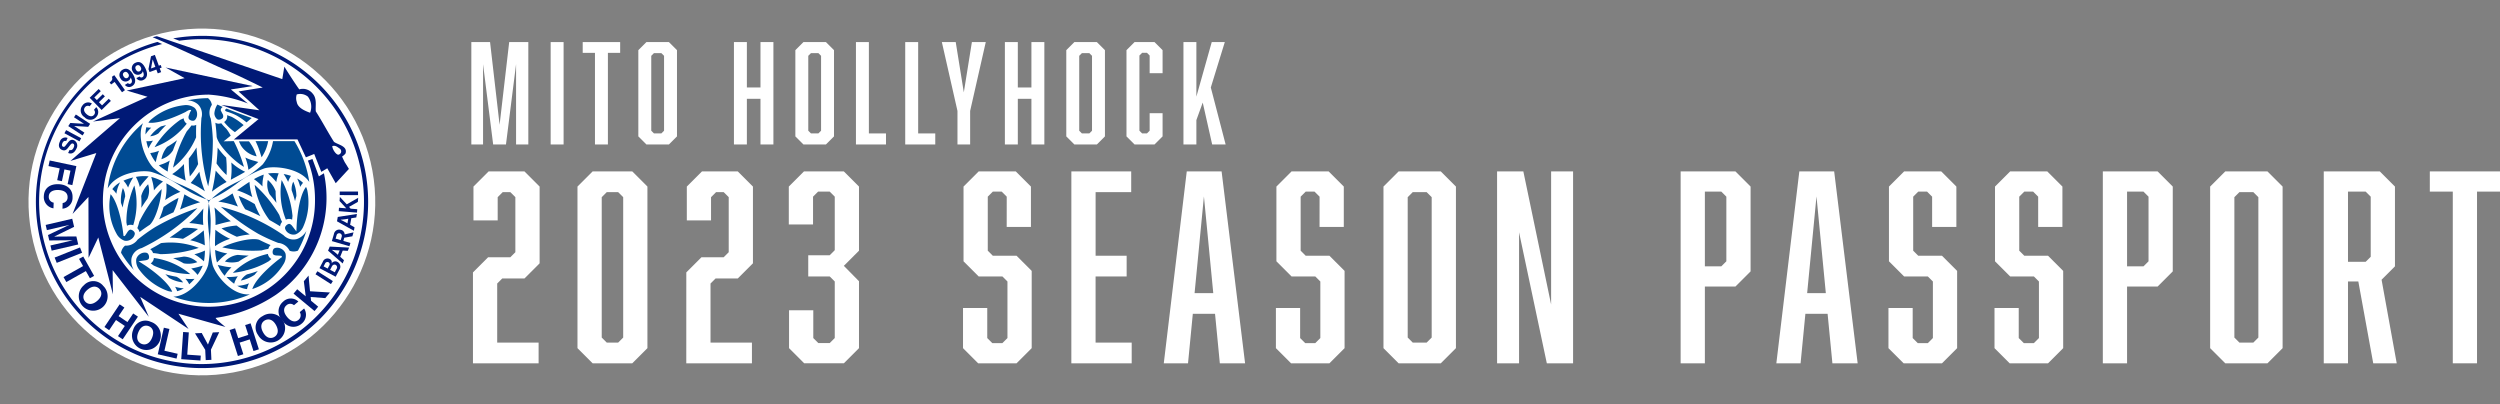 <svg xmlns="http://www.w3.org/2000/svg" width="297.028" height="48" viewBox="0 0 297.028 48">
  <rect x="0" y="0" width="297.028" height="48" fill="#808080" stroke="none"/>
  <g id="グループ_26618" data-name="グループ 26618" transform="translate(140 443)">
    <g id="グループ_26615" data-name="グループ 26615" transform="translate(-140 -443)">
      <ellipse id="楕円形_1" data-name="楕円形 1" cx="20.607" cy="20.607" rx="20.607" ry="20.607" transform="matrix(0.983, -0.181, 0.181, 0.983, 0, 7.468)" fill="#fff"/>
      <g id="グループ_14" data-name="グループ 14" transform="translate(0.483 0.483)">
        <ellipse id="楕円形_2" data-name="楕円形 2" cx="19.573" cy="19.573" rx="19.573" ry="19.573" transform="translate(0 8.918) rotate(-13.168)" fill="#fff"/>
        <g id="グループ_13" data-name="グループ 13" transform="translate(3.777 3.777)">
          <g id="グループ_2" data-name="グループ 2" transform="translate(8.535 7.368)">
            <path id="パス_1" data-name="パス 1" d="M125.37,279.7c.073.152.145.3.215.453a2.885,2.885,0,0,0,1.891,1.334,5.853,5.853,0,0,0-.912-1.787Z" transform="translate(-109.782 -274.54)" fill="#004b93"/>
            <path id="パス_2" data-name="パス 2" d="M117.526,274.935l.835-.673a4.97,4.97,0,0,0-.53-.829,5.321,5.321,0,0,1-.591-.645,1.344,1.344,0,0,1-.294.048.731.731,0,0,1-.409-.112c.055.423.123,1.033.156,1.692.249,1.088,2.13,2.928,3.244,3.552a17.631,17.631,0,0,0-1.209-3.058Z" transform="translate(-103.746 -269.772)" fill="#004b93"/>
            <path id="パス_3" data-name="パス 3" d="M121.11,271.908l1.038-.839a7.457,7.457,0,0,0-1.431-.985c-.21-.072-.392-.139-.538-.194a.789.789,0,0,1-.086.541.828.828,0,0,1-.264.27A5.794,5.794,0,0,0,121.11,271.908Z" transform="translate(-105.996 -267.835)" fill="#004b93"/>
            <path id="パス_4" data-name="パス 4" d="M120.37,267.413c-.275.165-.19.283.03.368a6.1,6.1,0,0,1,1.186.474,8.327,8.327,0,0,1,1.156.8l.618-.517C123.268,268.525,120.933,267.655,120.37,267.413Z" transform="translate(-106.247 -266.144)" fill="#004b93"/>
            <path id="パス_5" data-name="パス 5" d="M119.086,326.387a7.36,7.36,0,0,1-1.13-.174l-.3-.062-.2-.04a5.115,5.115,0,0,0,.815,1.28l.123-.192A4.411,4.411,0,0,1,119.086,326.387Z" transform="translate(-104.378 -306.254)" fill="#004b93"/>
            <path id="パス_6" data-name="パス 6" d="M124.752,333.278a2.842,2.842,0,0,0,1.164.4,2.6,2.6,0,0,1,.237-.695A3.748,3.748,0,0,1,124.752,333.278Z" transform="translate(-109.36 -310.954)" fill="#004b93"/>
            <path id="パス_7" data-name="パス 7" d="M122.068,330.338a6.276,6.276,0,0,1-1.213.085l-.136-.007a6.123,6.123,0,0,0,.909.812l.046-.141A2.836,2.836,0,0,1,122.068,330.338Z" transform="translate(-106.604 -309.143)" fill="#004b93"/>
            <path id="パス_8" data-name="パス 8" d="M116.974,321.66l.016-.015a5.272,5.272,0,0,1,.913-.766,6.125,6.125,0,0,1-1.389-.387l-.055-.027a6.93,6.93,0,0,0,.217,1.485l.151-.147Z" transform="translate(-103.693 -302.396)" fill="#004b93"/>
            <path id="パス_9" data-name="パス 9" d="M99.524,296.485l-.229-.143c-.443-.278-.94-.59-1.439-.867,0,.011,0,.019,0,.019a6.465,6.465,0,0,1-.141,1.963A8.861,8.861,0,0,1,99.524,296.485Z" transform="translate(-90.885 -285.319)" fill="#004b93"/>
            <path id="パス_10" data-name="パス 10" d="M133.8,319.742a.957.957,0,0,0-.693-.077.345.345,0,0,0-.206.145.656.656,0,0,0-.051.56c.065.113.217.176.452.187.585.029.585.029.6.118l.012.089-.069.023-.38.289c-.027.021-2.608,2-3.07,3.466a6.753,6.753,0,0,0,3.7-2.948,1.706,1.706,0,0,0,.248-1.258A1.03,1.03,0,0,0,133.8,319.742Z" transform="translate(-113.214 -301.827)" fill="#004b93"/>
            <path id="パス_11" data-name="パス 11" d="M141.235,322.923l.017-.006.014-.011Z" transform="translate(-120.623 -304.064)" fill="#004b93"/>
            <path id="パス_12" data-name="パス 12" d="M144.361,320.436c-.006-.014-.012-.026-.019-.039l-.027-.012Z" transform="translate(-122.729 -302.342)" fill="#004b93"/>
            <path id="パス_13" data-name="パス 13" d="M147.522,320.348l-.043.012-.02.039Z" transform="translate(-124.876 -302.316)" fill="#004b93"/>
            <path id="パス_14" data-name="パス 14" d="M127.69,308.112a1.585,1.585,0,0,1-1.239-.153,1.519,1.519,0,0,1-.389-.3l-.069-.047a23.073,23.073,0,0,0-7.358-3.317,27.98,27.98,0,0,0,4.438,3.206,21.118,21.118,0,0,0,2.366,1.08,1.578,1.578,0,0,1,.595.169,1.638,1.638,0,0,1,.759.76,1.334,1.334,0,0,0,.989-.012,12,12,0,0,0,1.005-2.347A2.061,2.061,0,0,1,127.69,308.112Z" transform="translate(-105.18 -291.348)" fill="#004b93"/>
            <path id="パス_15" data-name="パス 15" d="M118.189,313.968a8.839,8.839,0,0,1-1.745-1.079l-.009.27c-.02.523-.041,1.109-.031,1.68l.015-.012A6.445,6.445,0,0,1,118.189,313.968Z" transform="translate(-103.653 -297.219)" fill="#004b93"/>
            <path id="パス_16" data-name="パス 16" d="M118.855,311.641a12.629,12.629,0,0,0,1.819.992,9.231,9.231,0,0,1,1.532-.277c-.478-.3-1.021-.666-1.563-1.058A7.981,7.981,0,0,0,118.855,311.641Z" transform="translate(-105.33 -296.129)" fill="#004b93"/>
            <path id="パス_17" data-name="パス 17" d="M116.324,306.057c0,.163,0,.341,0,.549l.025-.007.054-.015c.611-.167,1.241-.336,1.74-.427a23.071,23.071,0,0,1-1.945-1.639A12.068,12.068,0,0,1,116.324,306.057Z" transform="translate(-103.512 -291.499)" fill="#004b93"/>
            <path id="パス_18" data-name="パス 18" d="M97,325.4a8.581,8.581,0,0,0-4.329-1.917.9.9,0,0,1-.079.3.863.863,0,0,1-.294.34c.12.085.24.171.359.26A11.157,11.157,0,0,0,97,325.4Z" transform="translate(-87.184 -304.459)" fill="#004b93"/>
            <path id="パス_19" data-name="パス 19" d="M101.427,334.266a2.827,2.827,0,0,1,.25.531,2.931,2.931,0,0,0,.788-.343A4.216,4.216,0,0,1,101.427,334.266Z" transform="translate(-93.421 -311.827)" fill="#004b93"/>
            <path id="パス_20" data-name="パス 20" d="M99.086,329.878a13.082,13.082,0,0,1-1.318-.3c.16.151.309.3.445.446a4.3,4.3,0,0,0,1.667.53A2.074,2.074,0,0,0,99.086,329.878Z" transform="translate(-90.92 -308.626)" fill="#004b93"/>
            <path id="パス_21" data-name="パス 21" d="M92.324,318.623a1.409,1.409,0,0,1,.113.224,5.765,5.765,0,0,1,.86.129,15.246,15.246,0,0,0,4.571-.744,9.173,9.173,0,0,0-4.49-.568c-.436.263-.867.506-1.284.728A.8.8,0,0,1,92.324,318.623Z" transform="translate(-87.043 -300.408)" fill="#004b93"/>
            <path id="パス_22" data-name="パス 22" d="M108.6,326.425a7.47,7.47,0,0,1-1.113.264,4.375,4.375,0,0,1,.748.753l.008.01a5.286,5.286,0,0,0,.616-1.1Z" transform="translate(-97.564 -306.418)" fill="#004b93"/>
            <path id="パス_23" data-name="パス 23" d="M106.388,331.293a6.738,6.738,0,0,1-1.083-.008,2.751,2.751,0,0,1,.452.652A6.149,6.149,0,0,0,106.388,331.293Z" transform="translate(-96.071 -309.79)" fill="#004b93"/>
            <path id="パス_24" data-name="パス 24" d="M100.963,313.451a13.643,13.643,0,0,0,1.789-1.169,6.608,6.608,0,0,0-1.758-.123c-.5.387-1.039.772-1.613,1.152A10.3,10.3,0,0,1,100.963,313.451Z" transform="translate(-92.023 -296.705)" fill="#004b93"/>
            <path id="パス_25" data-name="パス 25" d="M101.954,323.76a3.088,3.088,0,0,0,1.612-.143,2.481,2.481,0,0,0-1.6-.662c-.425.077-.864.142-1.276.189A9.85,9.85,0,0,1,101.954,323.76Z" transform="translate(-92.918 -304.098)" fill="#004b93"/>
            <path id="パス_26" data-name="パス 26" d="M119.13,317.38a16.438,16.438,0,0,0,4.678.367,5.584,5.584,0,0,1,.791-.18,1.406,1.406,0,0,1,.094-.232.791.791,0,0,1,.178-.223c-.365-.155-.853-.373-1.363-.633C122.539,316.187,120.273,316.794,119.13,317.38Z" transform="translate(-105.518 -299.621)" fill="#004b93"/>
            <path id="パス_27" data-name="パス 27" d="M134.542,300.449a5.7,5.7,0,0,1-.318-.809,15.26,15.26,0,0,0-2.931-3.587,9.174,9.174,0,0,0,1.753,4.172c.446.247.872.5,1.273.748a.785.785,0,0,1,.086-.315A1.356,1.356,0,0,1,134.542,300.449Z" transform="translate(-113.829 -285.715)" fill="#004b93"/>
            <path id="パス_28" data-name="パス 28" d="M145.154,295.867a12.891,12.891,0,0,1,.4,1.29c.051-.214.106-.419.165-.609a4.311,4.311,0,0,0-.374-1.708A2.079,2.079,0,0,0,145.154,295.867Z" transform="translate(-123.297 -284.885)" fill="#004b93"/>
            <path id="パス_29" data-name="パス 29" d="M121.75,323.116a9.856,9.856,0,0,1,1.209-.714c-.414-.014-.857-.044-1.287-.087a2.477,2.477,0,0,0-1.541.787A3.091,3.091,0,0,0,121.75,323.116Z" transform="translate(-106.203 -303.66)" fill="#004b93"/>
            <path id="パス_30" data-name="パス 30" d="M142.693,292.914a2.731,2.731,0,0,1,.338-.718,6.138,6.138,0,0,0-.873-.225A6.865,6.865,0,0,1,142.693,292.914Z" transform="translate(-121.254 -282.926)" fill="#004b93"/>
            <path id="パス_31" data-name="パス 31" d="M136.313,291.67l.195.187a7.477,7.477,0,0,1,.785.832,4.427,4.427,0,0,1,.278-1.024l.005-.012A5.289,5.289,0,0,0,136.313,291.67Z" transform="translate(-117.26 -282.688)" fill="#004b93"/>
            <path id="パス_32" data-name="パス 32" d="M141.915,298.85a.866.866,0,0,1,.442.084c.013-.146.028-.293.045-.44a11.143,11.143,0,0,0-1.29-4.27,8.573,8.573,0,0,0,.505,4.708A.877.877,0,0,1,141.915,298.85Z" transform="translate(-120.444 -284.465)" fill="#004b93"/>
            <path id="パス_33" data-name="パス 33" d="M147.242,293.68a4.18,4.18,0,0,1,.356.993,2.809,2.809,0,0,1,.335-.483A2.94,2.94,0,0,0,147.242,293.68Z" transform="translate(-124.728 -284.093)" fill="#004b93"/>
            <path id="パス_34" data-name="パス 34" d="M124.69,295.917a10.331,10.331,0,0,1,1.815.807,6.915,6.915,0,0,1-.341-1.807c-.461.291-.915.608-1.32.892Z" transform="translate(-109.317 -284.938)" fill="#004b93"/>
            <path id="パス_35" data-name="パス 35" d="M143.133,302.328a1.03,1.03,0,0,0,.8.113,1.705,1.705,0,0,0,.9-.918,7.222,7.222,0,0,0,.477-4.307h0l-.03-.1a1.759,1.759,0,0,0-.124-.306c-.947,1.22-1.107,4.454-1.109,4.488l-.023.5-.014.3-.181-.236-.3-.394c-.143-.187-.281-.276-.41-.266a.657.657,0,0,0-.433.359.344.344,0,0,0,0,.252A.959.959,0,0,0,143.133,302.328Z" transform="translate(-121.592 -286.229)" fill="#004b93"/>
            <path id="パス_36" data-name="パス 36" d="M119.331,299.246c-.17.115-.317.212-.454.3a11.217,11.217,0,0,1-1.247.67,11.63,11.63,0,0,1,2.339.592C119.673,300.2,119.4,299.443,119.331,299.246Z" transform="translate(-104.493 -287.896)" fill="#004b93"/>
            <path id="パス_37" data-name="パス 37" d="M127.367,322.241a.887.887,0,0,1-.1-.292A8.577,8.577,0,0,0,123.1,324.2a9.754,9.754,0,0,0,1.5-.274c.019-.01.092-.047.092-.046l.01.018a9.645,9.645,0,0,0,2.682-1.087c.1-.089.2-.174.3-.257A.862.862,0,0,1,127.367,322.241Z" transform="translate(-108.233 -303.41)" fill="#004b93"/>
            <path id="パス_38" data-name="パス 38" d="M137.023,295.527a3.09,3.09,0,0,0-.93-1.325,2.476,2.476,0,0,0,.226,1.715c.279.33.555.678.8,1.01A9.972,9.972,0,0,1,137.023,295.527Z" transform="translate(-117.072 -284.45)" fill="#004b93"/>
            <path id="パス_39" data-name="パス 39" d="M126.822,328.767a2.078,2.078,0,0,0-.735.737,4.569,4.569,0,0,0,1.64-.685c.117-.147.246-.3.384-.452A12.9,12.9,0,0,1,126.822,328.767Z" transform="translate(-110.272 -307.796)" fill="#004b93"/>
            <path id="パス_40" data-name="パス 40" d="M132.131,292.493l.017-.1.034-.2h0a7.047,7.047,0,0,0-1.165.543,6.653,6.653,0,0,1,1.013.866A4.641,4.641,0,0,1,132.131,292.493Z" transform="translate(-113.641 -283.078)" fill="#004b93"/>
            <path id="パス_41" data-name="パス 41" d="M108.65,321.137a4.636,4.636,0,0,1,.912.644l.075.062.157.131h0a7.147,7.147,0,0,0,.112-1.281A6.608,6.608,0,0,1,108.65,321.137Z" transform="translate(-98.356 -302.552)" fill="#004b93"/>
            <path id="パス_42" data-name="パス 42" d="M127.207,301.167a13.689,13.689,0,0,0-1.907-.966,6.652,6.652,0,0,0,.773,1.584c.583.237,1.188.513,1.8.821A10.356,10.356,0,0,1,127.207,301.167Z" transform="translate(-109.734 -288.549)" fill="#004b93"/>
            <path id="パス_43" data-name="パス 43" d="M107.816,265.38a1.542,1.542,0,0,1-.064.487l-.006.083a23.066,23.066,0,0,0,.806,8.03,27.993,27.993,0,0,0,.557-5.446,21.347,21.347,0,0,0-.247-2.59,1.568,1.568,0,0,1-.151-.6,1.638,1.638,0,0,1,.279-1.038,1.232,1.232,0,0,0-.458-.8,12.217,12.217,0,0,0-2.431.265,1.973,1.973,0,0,1,1.227.462A1.586,1.586,0,0,1,107.816,265.38Z" transform="translate(-96.615 -263.472)" fill="#004b93"/>
            <path id="パス_44" data-name="パス 44" d="M115.248,265.929c-.009.011-.016.023-.024.035s0,.02,0,.03Z" transform="translate(-102.849 -265.129)" fill="#004b93"/>
            <path id="パス_45" data-name="パス 45" d="M113.68,263.4l.031.032h.045Z" transform="translate(-101.794 -263.404)" fill="#004b93"/>
            <path id="パス_46" data-name="パス 46" d="M103.347,271.629l.008,0,0,0Z" transform="translate(-94.733 -269.02)" fill="#004b93"/>
            <path id="パス_47" data-name="パス 47" d="M93.73,274.493a8.575,8.575,0,0,0,3.825-2.791.881.881,0,0,1-.22-.218.866.866,0,0,1-.148-.425c-.133.061-.268.123-.4.182A11.149,11.149,0,0,0,93.73,274.493Z" transform="translate(-88.161 -268.635)" fill="#004b93"/>
            <path id="パス_48" data-name="パス 48" d="M96.992,280.086a3.093,3.093,0,0,0-.682,1.467,2.479,2.479,0,0,0,1.373-1.054c.146-.407.309-.819.474-1.2A9.868,9.868,0,0,1,96.992,280.086Z" transform="translate(-89.924 -274.267)" fill="#004b93"/>
            <path id="パス_49" data-name="パス 49" d="M98.421,281.771l.014-.008.008-.008Z" transform="translate(-91.367 -275.944)" fill="#004b93"/>
            <path id="パス_50" data-name="パス 50" d="M100.641,283.064l0,.008,0,.012Z" transform="translate(-92.877 -276.839)" fill="#004b93"/>
            <path id="パス_51" data-name="パス 51" d="M92.082,274.923a2.074,2.074,0,0,0,.986-.347,13.056,13.056,0,0,1,.915-.993c-.211.063-.415.118-.609.162A4.317,4.317,0,0,0,92.082,274.923Z" transform="translate(-87.035 -270.36)" fill="#004b93"/>
            <path id="パス_52" data-name="パス 52" d="M95.181,276.7l-.011.006-.011.013Z" transform="translate(-89.137 -272.489)" fill="#004b93"/>
            <path id="パス_53" data-name="パス 53" d="M96.115,274.086l.016,0,.01-.005Z" transform="translate(-89.791 -270.697)" fill="#004b93"/>
            <path id="パス_54" data-name="パス 54" d="M124.04,288.745l-.017-.007a6.473,6.473,0,0,1-1.63-1.1,8.852,8.852,0,0,1-.061,2.051l.238-.127C123.033,289.313,123.551,289.039,124.04,288.745Z" transform="translate(-107.705 -279.961)" fill="#004b93"/>
            <path id="パス_55" data-name="パス 55" d="M91.024,274.469a2.793,2.793,0,0,1-.585-.051,2.94,2.94,0,0,0-.1.857A4.208,4.208,0,0,1,91.024,274.469Z" transform="translate(-85.845 -270.93)" fill="#004b93"/>
            <path id="パス_56" data-name="パス 56" d="M108.707,313.133A10.349,10.349,0,0,1,107.1,314.3a6.922,6.922,0,0,1,1.737.609c-.022-.545-.071-1.1-.114-1.59Z" transform="translate(-97.297 -297.386)" fill="#004b93"/>
            <path id="パス_57" data-name="パス 57" d="M103.419,273.534a.787.787,0,0,1-.316.083,1.4,1.4,0,0,1-.25-.016,5.7,5.7,0,0,1-.542.681,15.258,15.258,0,0,0-1.641,4.332,9.173,9.173,0,0,0,2.737-3.6C103.4,274.5,103.4,274.006,103.419,273.534Z" transform="translate(-92.903 -270.326)" fill="#004b93"/>
            <path id="パス_58" data-name="パス 58" d="M109.317,278.16a.064.064,0,0,0,0,.011v.015Z" transform="translate(-98.81 -273.487)" fill="#004b93"/>
            <path id="パス_59" data-name="パス 59" d="M105.834,275.9l.006-.007,0,0Z" transform="translate(-96.432 -271.934)" fill="#004b93"/>
            <path id="パス_60" data-name="パス 60" d="M106.519,286.079l.023-.028c0-.011,0-.024,0-.034Z" transform="translate(-96.9 -278.856)" fill="#004b93"/>
            <path id="パス_61" data-name="パス 61" d="M107.491,282.018a10.379,10.379,0,0,1-.911,1.3,13.545,13.545,0,0,0,.117,2.135,6.645,6.645,0,0,0,.985-1.462C107.6,283.368,107.533,282.705,107.491,282.018Z" transform="translate(-96.938 -276.124)" fill="#004b93"/>
            <path id="パス_62" data-name="パス 62" d="M108.972,293.448a11.644,11.644,0,0,1-.657-2.321,16.839,16.839,0,0,1-1.032,1.332c.185.089.342.168.485.243A11.061,11.061,0,0,1,108.972,293.448Z" transform="translate(-97.422 -282.348)" fill="#004b93"/>
            <path id="パス_63" data-name="パス 63" d="M95.613,287.389l-.091.033-.192.071h0a7.088,7.088,0,0,0,1.054.739,6.568,6.568,0,0,1,.243-1.312A4.653,4.653,0,0,1,95.613,287.389Z" transform="translate(-89.254 -279.474)" fill="#004b93"/>
            <path id="パス_64" data-name="パス 64" d="M93.15,283.256a4.412,4.412,0,0,1-1.027.271l-.012,0a5.292,5.292,0,0,0,.647,1.084l.064-.262A7.477,7.477,0,0,1,93.15,283.256Z" transform="translate(-87.055 -276.97)" fill="#004b93"/>
            <path id="パス_65" data-name="パス 65" d="M101.962,290.193a10.3,10.3,0,0,1-.208-1.976,6.926,6.926,0,0,1-1.4,1.2c.483.254.985.487,1.435.7Z" transform="translate(-92.689 -280.36)" fill="#004b93"/>
            <path id="パス_66" data-name="パス 66" d="M90.643,279.5a6.124,6.124,0,0,0,.242.868,6.843,6.843,0,0,1,.549-.934A2.742,2.742,0,0,1,90.643,279.5Z" transform="translate(-86.051 -274.355)" fill="#004b93"/>
            <path id="パス_67" data-name="パス 67" d="M88.012,309.466l0-.006a.064.064,0,0,0,0-.01Z" transform="translate(-84.254 -294.87)" fill="#004b93"/>
            <path id="パス_68" data-name="パス 68" d="M87.5,301.478a5.6,5.6,0,0,1-.24.775,1.417,1.417,0,0,1,.154.2.8.8,0,0,1,.1.266c.316-.238.75-.552,1.23-.863.738-.693,1.345-2.959,1.408-4.243A16.452,16.452,0,0,0,87.5,301.478Z" transform="translate(-83.741 -286.778)" fill="#004b93"/>
            <path id="パス_69" data-name="パス 69" d="M88.73,298.621c.219-.352.466-.72.719-1.071a2.477,2.477,0,0,0,.089-1.728,3.094,3.094,0,0,0-.821,1.4A9.851,9.851,0,0,1,88.73,298.621Z" transform="translate(-84.735 -285.557)" fill="#004b93"/>
            <path id="パス_70" data-name="パス 70" d="M81.317,297.229a4.563,4.563,0,0,0-.226,1.763c.069.176.135.364.2.56a12.913,12.913,0,0,1,.3-1.318A2.076,2.076,0,0,0,81.317,297.229Z" transform="translate(-79.514 -286.518)" fill="#004b93"/>
            <path id="パス_71" data-name="パス 71" d="M103.789,299.679c-.16.613-.33,1.242-.5,1.72a22.923,22.923,0,0,1,2.392-.864,12.186,12.186,0,0,1-1.4-.658c-.142-.079-.3-.17-.474-.278l-.007.025Z" transform="translate(-94.693 -288.138)" fill="#004b93"/>
            <path id="パス_72" data-name="パス 72" d="M106.732,306.633c.674.048,1.465.19,1.67.228-.015-.205-.025-.381-.032-.542a11.262,11.262,0,0,1,.044-1.415A11.611,11.611,0,0,1,106.732,306.633Z" transform="translate(-97.046 -291.763)" fill="#004b93"/>
            <path id="パス_73" data-name="パス 73" d="M77.875,295.905a2.58,2.58,0,0,1,.483.553,3.765,3.765,0,0,1,.449-1.358A2.838,2.838,0,0,0,77.875,295.905Z" transform="translate(-77.327 -285.063)" fill="#004b93"/>
            <path id="パス_74" data-name="パス 74" d="M92.55,293.262l.05.2.005.022a5.3,5.3,0,0,1,.207,1.174,6.086,6.086,0,0,1,1.029-1.01l.05-.035a6.94,6.94,0,0,0-1.394-.554Z" transform="translate(-87.319 -283.667)" fill="#004b93"/>
            <path id="パス_75" data-name="パス 75" d="M82.154,293.759a2.822,2.822,0,0,1,.452.716,6.239,6.239,0,0,1,.534-1.093l.073-.114a6.15,6.15,0,0,0-1.158.381Z" transform="translate(-80.183 -283.811)" fill="#004b93"/>
            <path id="パス_76" data-name="パス 76" d="M86.724,292.854l.105.2a4.433,4.433,0,0,1,.359,1,7.348,7.348,0,0,1,.716-.891l.2-.228.132-.149A5.127,5.127,0,0,0,86.724,292.854Z" transform="translate(-83.373 -283.463)" fill="#004b93"/>
            <path id="パス_77" data-name="パス 77" d="M84.087,296.263a9.781,9.781,0,0,0-.512,1.434c0,.022-.005.1-.006.1h-.021a9.634,9.634,0,0,0-.4,2.867c.026.132.049.262.071.39a.865.865,0,0,1,.434-.119.9.9,0,0,1,.3.057A8.578,8.578,0,0,0,84.087,296.263Z" transform="translate(-80.923 -285.858)" fill="#004b93"/>
            <path id="パス_78" data-name="パス 78" d="M83.166,309.811V309.8Z" transform="translate(-80.941 -295.108)" fill="#004b93"/>
            <path id="パス_79" data-name="パス 79" d="M95.975,302a9.191,9.191,0,0,1-.526,1.466c.5-.265,1.087-.551,1.7-.825a7.951,7.951,0,0,0,.6-1.72A12.6,12.6,0,0,0,95.975,302Z" transform="translate(-89.336 -289.042)" fill="#004b93"/>
            <path id="パス_80" data-name="パス 80" d="M116.521,292.308c.139-.083.294-.171.478-.271l-.018-.018-.04-.039c-.451-.446-.911-.907-1.24-1.293a23.044,23.044,0,0,1-.448,2.5A12.23,12.23,0,0,1,116.521,292.308Z" transform="translate(-102.868 -282.047)" fill="#004b93"/>
            <path id="パス_81" data-name="パス 81" d="M118.119,283.246a9.2,9.2,0,0,1-1.007-1.188c-.02.564-.066,1.217-.135,1.883a8.024,8.024,0,0,0,1.191,1.377A12.636,12.636,0,0,0,118.119,283.246Z" transform="translate(-104.047 -276.151)" fill="#004b93"/>
            <path id="パス_82" data-name="パス 82" d="M120.568,285.7c0,.011,0,.023,0,.035l.026.027Z" transform="translate(-106.501 -278.64)" fill="#004b93"/>
            <path id="パス_83" data-name="パス 83" d="M90.654,326.027l.106.025a1.654,1.654,0,0,0,.327.046c-.584-1.43-3.3-3.186-3.332-3.2l-.417-.268-.251-.16.3-.038.492-.064c.233-.03.38-.105.435-.223a.653.653,0,0,0-.1-.554.345.345,0,0,0-.216-.129.963.963,0,0,0-.685.132,1.028,1.028,0,0,0-.5.635,1.706,1.706,0,0,0,.347,1.235,7.233,7.233,0,0,0,3.491,2.569Z" transform="translate(-83.421 -303.063)" fill="#004b93"/>
            <path id="パス_84" data-name="パス 84" d="M82.4,310.711a1.585,1.585,0,0,1,.751-1,1.537,1.537,0,0,1,.453-.189l.074-.036a23.059,23.059,0,0,0,6.551-4.713,28.046,28.046,0,0,0-4.994,2.241,21.184,21.184,0,0,0-2.119,1.509,1.576,1.576,0,0,1-.444.43,1.636,1.636,0,0,1-1.037.278,1.323,1.323,0,0,0-.481.852,12.207,12.207,0,0,0,1.521,2.043A2.053,2.053,0,0,1,82.4,310.711Z" transform="translate(-79.565 -291.676)" fill="#004b93"/>
            <path id="パス_85" data-name="パス 85" d="M79.283,304.889a.96.96,0,0,0,.414-.561.343.343,0,0,0-.023-.251.653.653,0,0,0-.459-.323c-.13,0-.26.1-.388.3-.312.484-.312.484-.39.461l-.078-.023v-.074c-.008-.058-.061-.485-.061-.485,0-.033-.423-3.255-1.466-4.391a6.754,6.754,0,0,0,.7,4.682,1.706,1.706,0,0,0,.965.844A1.031,1.031,0,0,0,79.283,304.889Z" transform="translate(-76.488 -288.097)" fill="#004b93"/>
            <path id="パス_86" data-name="パス 86" d="M91.607,267.954a1.724,1.724,0,0,0-.2.26c1.531.21,4.412-1.268,4.441-1.283a1.723,1.723,0,0,1,.44-.228c.134-.017.267.006.15.138a1.354,1.354,0,0,0-.191.457.517.517,0,0,0-.025.488.655.655,0,0,0,.527.2.345.345,0,0,0,.22-.124.958.958,0,0,0,.227-.659,1.029,1.029,0,0,0-.3-.747,1.7,1.7,0,0,0-1.243-.317,7.231,7.231,0,0,0-3.97,1.739l0,0Z" transform="translate(-86.572 -265.268)" fill="#004b93"/>
            <path id="パス_87" data-name="パス 87" d="M117.979,284.78a12.345,12.345,0,0,1,3.451-1.921c1.2-.335,4.1-.015,5.223,1.509.028.034.055.072.081.112a12.839,12.839,0,0,0-1.763-4.852h-2.542a6.144,6.144,0,0,1-1.23,2.77,12.349,12.349,0,0,1-3.28,2.2c-.427.226-.831.439-1.186.65a11.842,11.842,0,0,0-1.6,1.234,14.1,14.1,0,0,0,1.731-.941C117.209,285.321,117.583,285.058,117.979,284.78Z" transform="translate(-102.784 -274.491)" fill="#004b93"/>
            <path id="パス_88" data-name="パス 88" d="M85,280.279a12.335,12.335,0,0,1-3.389-2.028c-.892-.874-2.064-3.544-1.3-5.277.009-.024.02-.048.031-.073-.255.217-.5.443-.74.68a12.081,12.081,0,0,0-3.457,7.076c.985-1.845,3.957-2.242,5.172-1.971a12.355,12.355,0,0,1,3.545,1.74c.409.257.8.5,1.156.7a12.958,12.958,0,0,0,1.853.823,11.994,11.994,0,0,0-1.649-1.084C85.854,280.675,85.44,280.483,85,280.279Z" transform="translate(-76.143 -269.894)" fill="#004b93"/>
            <path id="パス_89" data-name="パス 89" d="M105.449,310.331a12.339,12.339,0,0,1-.265-3.941c.018-.483.035-.939.03-1.352a13.021,13.021,0,0,0-.215-2.022,12.007,12.007,0,0,0-.118,1.991c.016.413.057.867.1,1.349a12.35,12.35,0,0,1-.062,3.949c-.312,1.21-2.038,3.559-3.919,3.768a1.563,1.563,0,0,1-.219.016,12.146,12.146,0,0,0,9.1-.272C107.73,314,105.829,311.545,105.449,310.331Z" transform="translate(-92.979 -290.473)" fill="#004b93"/>
            <path id="パス_90" data-name="パス 90" d="M113.5,301.567a.345.345,0,0,1,.076-.11c.055-.055.11-.1.212-.182-.089.051-.168.105-.17.106l-.136.052-.036.007h0c-.028-.013-.075-.029-.163-.058l-.118-.041.114.091.107.088.018.028h0c0,.03.013.077.031.163,0,0,.009.044.022.117.011-.077.018-.121.018-.123Z" transform="translate(-101.44 -289.283)" fill="#004b93"/>
            <path id="パス_91" data-name="パス 91" d="M116.166,266.96a.959.959,0,0,0,.279.639.342.342,0,0,0,.229.105.654.654,0,0,0,.51-.236.517.517,0,0,0-.063-.485c-.258-.5-.188-.354-.188-.49s.219-.3.219-.3l-.625-.292A2.324,2.324,0,0,0,116.166,266.96Z" transform="translate(-103.492 -265.11)" fill="#004b93"/>
            <path id="パス_92" data-name="パス 92" d="M132.259,281.361l.063.189a4.918,4.918,0,0,0,.781-1.922H131.6a9.292,9.292,0,0,1,.568,1.444Z" transform="translate(-114.036 -274.491)" fill="#004b93"/>
            <path id="パス_93" data-name="パス 93" d="M128.921,286.2l-.022-.006a5.288,5.288,0,0,1-1.121-.408,6.077,6.077,0,0,1,.36,1.4l.005.061a6.939,6.939,0,0,0,1.177-.93l-.2-.057Z" transform="translate(-111.428 -278.701)" fill="#004b93"/>
          </g>
          <g id="グループ_12" data-name="グループ 12">
            <g id="グループ_10" data-name="グループ 10" transform="translate(0.946 0.039)">
              <g id="グループ_8" data-name="グループ 8" transform="translate(0 2.218)">
                <g id="グループ_7" data-name="グループ 7">
                  <g id="グループ_5" data-name="グループ 5">
                    <g id="グループ_3" data-name="グループ 3" transform="translate(1.795)">
                      <path id="パス_94" data-name="パス 94" d="M58.367,279.083c.1.044.322.082.476-.255.084-.182.132-.405-.063-.495-.144-.066-.246.056-.382.23l-.136.176c-.206.266-.4.523-.81.338-.206-.094-.517-.37-.244-.969a.688.688,0,0,1,.925-.447l-.169.37c-.087-.028-.3-.086-.45.251-.067.147-.093.345.074.422.144.066.229-.038.282-.107l.316-.4c.177-.224.385-.408.717-.256a.712.712,0,0,1,.271,1c-.308.673-.749.611-.977.507Z" transform="translate(-57.102 -267.79)" fill="#001976"/>
                      <path id="パス_95" data-name="パス 95" d="M61.156,275.807l-.2.373-1.787-.964.2-.373Z" transform="translate(-58.514 -265.901)" fill="#001976"/>
                      <path id="パス_96" data-name="パス 96" d="M61.281,269.318l.216-.332,1.7,1.108-.231.356-1.665-.1,0,0,1.213.79-.216.332-1.7-1.107.244-.375,1.625.1,0,0Z" transform="translate(-59.488 -261.899)" fill="#001976"/>
                      <path id="パス_97" data-name="パス 97" d="M66.331,264.9a.412.412,0,0,0-.556.124c-.13.157-.216.474.227.839.281.232.625.329.853.053a.433.433,0,0,0-.008-.589l.27-.327a.845.845,0,0,1,.016,1.156.924.924,0,0,1-1.411.036.937.937,0,0,1-.232-1.4.807.807,0,0,1,1.111-.218Z" transform="translate(-62.684 -258.789)" fill="#001976"/>
                      <path id="パス_98" data-name="パス 98" d="M69.966,259.675l-.77.752.3.305.707-.692.25.256-.707.691.367.376.8-.786.251.257-1.1,1.077-1.418-1.45,1.066-1.043Z" transform="translate(-64.992 -255.361)" fill="#001976"/>
                      <path id="パス_99" data-name="パス 99" d="M76.117,255.078l.05-.035c.338-.242.3-.481.216-.619l.288-.206L77.94,256l-.35.25-.875-1.224-.423.3Z" transform="translate(-70.096 -251.807)" fill="#001976"/>
                      <path id="パス_100" data-name="パス 100" d="M80.831,253.519l0,0a.233.233,0,0,0,.327.054c.153-.092.228-.314-.006-.708l-.008,0a.474.474,0,0,1-.261.372.647.647,0,0,1-.92-.244.7.7,0,0,1,.234-1.057c.649-.39,1.08.3,1.239.566.436.725.234,1.167-.1,1.37a.627.627,0,0,1-.871-.134Zm-.045-.624a.325.325,0,0,0,.083-.477c-.129-.214-.3-.29-.49-.176-.095.057-.238.208-.076.477S80.647,252.98,80.786,252.9Z" transform="translate(-72.627 -250.169)" fill="#001976"/>
                      <path id="パス_101" data-name="パス 101" d="M85.392,251.022l0,0a.234.234,0,0,0,.321.084c.161-.078.256-.292.059-.706l-.008,0a.474.474,0,0,1-.294.348.648.648,0,0,1-.894-.327.7.7,0,0,1,.329-1.032c.681-.33,1.048.4,1.183.676.369.762.128,1.183-.226,1.355a.627.627,0,0,1-.856-.212Zm.012-.625a.326.326,0,0,0,.126-.468c-.109-.225-.273-.316-.473-.219-.1.048-.256.185-.119.468S85.257,250.468,85.4,250.4Z" transform="translate(-75.805 -248.45)" fill="#001976"/>
                      <path id="パス_102" data-name="パス 102" d="M92.254,248.119l-.228.083.166.454-.4.148-.166-.454-.809.3-.128-.35.3-1.524.459-.168.469,1.284.228-.084Zm-.749-.084c-.181-.5-.29-.821-.313-.885l-.006,0-.193,1.069Z" transform="translate(-80.05 -246.604)" fill="#001976"/>
                    </g>
                    <g id="グループ_4" data-name="グループ 4" transform="translate(0 12.55)">
                      <path id="パス_103" data-name="パス 103" d="M53.19,288.25l.14-.663,3.171.67-.477,2.257-.561-.118.337-1.6-.715-.151-.3,1.4-.561-.119.295-1.4Z" transform="translate(-52.634 -287.587)" fill="#001976"/>
                      <path id="パス_104" data-name="パス 104" d="M53.673,298.729a.659.659,0,0,0,.586-.7c.012-.326-.187-.812-1.1-.846-.582-.022-1.114.189-1.135.762a.692.692,0,0,0,.582.74l-.025.676a1.35,1.35,0,0,1-1.143-1.452c.032-.862.637-1.458,1.756-1.416s1.686.718,1.654,1.553a1.288,1.288,0,0,1-1.2,1.355Z" transform="translate(-51.435 -293.675)" fill="#001976"/>
                      <path id="パス_105" data-name="パス 105" d="M52.831,313.227l-.144-.615L55.324,312l0-.009-2.774.027-.151-.646,2.5-1.191,0-.009-2.636.615-.143-.615,3.155-.737.225.962-2.353,1.152,0,.009,2.619-.019.223.954Z" transform="translate(-51.901 -302.515)" fill="#001976"/>
                      <path id="パス_106" data-name="パス 106" d="M55.743,322.058l-.25-.63,3.014-1.2.25.63Z" transform="translate(-54.208 -309.895)" fill="#001976"/>
                      <path id="パス_107" data-name="パス 107" d="M59.159,326.656l-.332-.59,2.323-1.307-.48-.853.5-.281,1.292,2.3-.5.281-.48-.853Z" transform="translate(-56.486 -312.213)" fill="#001976"/>
                      <path id="パス_108" data-name="パス 108" d="M67.284,333.43a1.714,1.714,0,1,1-2.309-.087A1.513,1.513,0,0,1,67.284,333.43Zm-2.169,1.834c.236.28.741.527,1.434-.06s.533-1.124.3-1.4-.741-.526-1.434.059S64.88,334.984,65.115,335.263Z" transform="translate(-60.214 -318.518)" fill="#001976"/>
                      <path id="パス_109" data-name="パス 109" d="M75.873,343.429l-.811,1.207-.562-.378,1.807-2.692.562.378-.685,1.02,1.05.705.685-1.02.562.377-1.808,2.692-.562-.378.811-1.207Z" transform="translate(-67.299 -324.473)" fill="#001976"/>
                      <path id="パス_110" data-name="パス 110" d="M87.1,347.824a1.714,1.714,0,1,1-2.1.96A1.513,1.513,0,0,1,87.1,347.824Zm-1.113,2.613c.337.143.9.138,1.254-.7s-.029-1.244-.365-1.388-.9-.137-1.254.7S85.653,350.294,85.99,350.437Z" transform="translate(-74.387 -328.654)" fill="#001976"/>
                      <path id="パス_111" data-name="パス 111" d="M95.559,353.07l1.571.359L97,354l-2.231-.51.722-3.16.661.151Z" transform="translate(-81.229 -330.463)" fill="#001976"/>
                      <path id="パス_112" data-name="パス 112" d="M104.407,354.631l1.607.113-.041.585-2.282-.16.226-3.231.675.048Z" transform="translate(-87.364 -331.561)" fill="#001976"/>
                      <path id="パス_113" data-name="パス 113" d="M110.886,355.292l-.676.032-.059-1.221-1.215-1.962.8-.039.74,1.375.573-1.438.766-.036-.985,2.077Z" transform="translate(-90.974 -331.605)" fill="#001976"/>
                      <path id="パス_114" data-name="パス 114" d="M123.314,350.977l.442,1.384-.645.206-.986-3.087.645-.206.374,1.169,1.2-.384-.374-1.169.645-.206.986,3.087-.645.206-.442-1.385Z" transform="translate(-100.049 -329.337)" fill="#001976"/>
                      <path id="パス_115" data-name="パス 115" d="M132.865,345.519a1.713,1.713,0,1,1-.546,2.244A1.512,1.512,0,0,1,132.865,345.519Zm1.364,2.49c.32-.176.663-.621.228-1.416s-1-.746-1.316-.571-.664.621-.228,1.416S133.909,348.185,134.23,348.009Z" transform="translate(-106.867 -327.03)" fill="#001976"/>
                      <path id="パス_116" data-name="パス 116" d="M142.694,340.177a.66.66,0,0,0-.91.029c-.25.208-.479.681.107,1.385.372.448.884.7,1.326.336a.692.692,0,0,0,.162-.928l.52-.433a1.351,1.351,0,0,1-.317,1.821,1.478,1.478,0,0,1-2.227-.361,1.5,1.5,0,0,1,.05-2.269,1.29,1.29,0,0,1,1.809-.014Z" transform="translate(-112.973 -322.981)" fill="#001976"/>
                      <path id="パス_117" data-name="パス 117" d="M149.4,334.465l-.432.521-2.493-2.069.432-.521,1.014.841-.224-1.793.559-.673.177,1.864,2.365.145-.556.67-1.733-.136.048.45Z" transform="translate(-116.804 -317.097)" fill="#001976"/>
                    </g>
                  </g>
                  <g id="グループ_6" data-name="グループ 6" transform="translate(32.279 16.237)">
                    <path id="パス_118" data-name="パス 118" d="M156.555,330.2l-1.836-1.168.227-.358,1.836,1.168Z" transform="translate(-154.719 -319.2)" fill="#001976"/>
                    <path id="パス_119" data-name="パス 119" d="M158.559,325.2l-.427.807-1.924-1.019.4-.76a.588.588,0,0,1,.794-.337.428.428,0,0,1,.25.518h.006a.526.526,0,0,1,.707-.149A.64.64,0,0,1,158.559,325.2Zm-1.686-.753-.177.332.486.257.189-.358a.26.26,0,0,0-.093-.39A.3.3,0,0,0,156.873,324.442Zm.8.358-.2.382.553.293.208-.392a.328.328,0,0,0-.1-.487C157.942,324.5,157.764,324.62,157.668,324.8Z" transform="translate(-155.736 -315.884)" fill="#001976"/>
                    <path id="パス_120" data-name="パス 120" d="M161.777,319.906l-.6-.032-.3.74.451.4-.157.388-1.734-1.518.2-.486,2.3.12Zm-1.861-.117-.008.02a8.111,8.111,0,0,1,.692.566l.21-.52A8.393,8.393,0,0,1,159.916,319.789Z" transform="translate(-157.944 -312.856)" fill="#001976"/>
                    <path id="パス_121" data-name="パス 121" d="M163.289,313.824l-.96.168-.111.378.838.247-.115.391-2.088-.615.248-.844a.628.628,0,0,1,.8-.495.562.562,0,0,1,.471.546l1.056-.245Zm-1.878-.105-.112.38.605.178.113-.386a.317.317,0,1,0-.607-.173Z" transform="translate(-158.91 -308.503)" fill="#001976"/>
                    <path id="パス_122" data-name="パス 122" d="M165.08,307.584l-.592.093-.14.785.522.294-.073.412-2.009-1.126.092-.516,2.274-.357Zm-1.844.269,0,.022a8.047,8.047,0,0,1,.794.411l.1-.552A8.222,8.222,0,0,1,163.236,307.853Z" transform="translate(-160.234 -304.503)" fill="#001976"/>
                    <path id="パス_123" data-name="パス 123" d="M165.7,301.371l-1.045.591.185.211.791.064-.033.406-2.171-.175.033-.406.866.07-.8-.871.039-.482.818.878,1.359-.776Z" transform="translate(-160.669 -300.135)" fill="#001976"/>
                    <path id="パス_124" data-name="パス 124" d="M165.975,299.176l-2.178-.005v-.424l2.178.005Z" transform="translate(-160.922 -298.746)" fill="#001976"/>
                  </g>
                </g>
              </g>
              <g id="グループ_9" data-name="グループ 9" transform="translate(3.166)">
                <path id="パス_125" data-name="パス 125" d="M91.549,263.914c-.2.116-.6.368-.6.368l-.769-2.073-.535.2a13.008,13.008,0,0,1,.842,4.766,12.6,12.6,0,1,1-12.6-12.607,15.478,15.478,0,0,1,4.627,1.054l-2.022-1.671,2.59-.4-10.345-2.207L75,252.614l-6.886,1.471,2.474.736-6.484,2.942,3.209-.4s-4.044,3.477-5.882,5.082l3.075-.936-2.822,7.232,1.886-2.016.016,7.236,1.154-2.422,1.738,6.754-.034-2.875,4.3,5.552-1.026-2.376,5.745,3.816-1.2-1.81,5.582,1.572s-1.318-1.043-1.135-1.08a17.15,17.15,0,0,0,7.157-2.761A14.031,14.031,0,0,0,91.549,263.914Z" transform="translate(-61.434 -247.624)" fill="#001976"/>
                <path id="パス_126" data-name="パス 126" d="M116.451,254.588c-.232-.448-.327-.688-.327-.688a1.59,1.59,0,0,0,.412-.367c.273-.893-.909-1.028-1.376-1.382-.749-1.184-1.4-2.434-2.154-3.612-.079-.572.18-1.5-.369-2.109a1.479,1.479,0,0,0-1.6-.509c-.693-.966-1.771-2.7-1.771-2.7l-.244,1.479-14.905-5.1-.5.123c2.79,1.168,5.57,2.5,8.261,3.716,1.526.617,4.821,2.26,4.821,2.26l-2.871.466,2.474,2.237-4.53-.637,4.428,1.688-2.928,2.415,7.554-.009,1,2.135.989-.4.841,2.124.712-.424,1,1.775,1.569-1.7S116.6,254.813,116.451,254.588Zm-4.126-5.892c-.617-.22-1.478-.585-1.585-1.284a1.392,1.392,0,0,1,0-.888,1.453,1.453,0,0,1,1.32.255A1.976,1.976,0,0,1,112.325,248.7Zm2.637,3.961c.379-.108.58.09.872.29a.4.4,0,0,1-.083.715C115.5,253.806,114.971,253.092,114.962,252.657Z" transform="translate(-83.855 -239.6)" fill="#001976"/>
              </g>
            </g>
            <g id="グループ_11" data-name="グループ 11">
              <path id="パス_127" data-name="パス 127" d="M68.189,239.477a19.855,19.855,0,0,0-3.424.3l.728.277a19.3,19.3,0,1,1-2.037.394l-.559-.25a19.738,19.738,0,1,0,5.292-.723Z" transform="translate(-48.448 -239.477)" fill="#001976"/>
            </g>
          </g>
        </g>
      </g>
    </g>
    <g id="グループ_26617" data-name="グループ 26617" transform="translate(-2.057 -66.441)">
      <path id="パス_117259" data-name="パス 117259" d="M55.735,12.606l-1.2-9.54v9.54H53.142V.441h2.225L56.5,10.269,57.64.441h2.273V12.606H58.457V3.066l-1.2,9.54Z" transform="translate(-135.085 -372)" fill="#fff"/>
      <rect id="長方形_29383" data-name="長方形 29383" width="1.537" height="12.165" transform="translate(-72.519 -371.559)" fill="#fff"/>
      <path id="パス_117260" data-name="パス 117260" d="M69.367,1.721V12.606H67.831V1.721H66.374V.441h4.45v1.28Z" transform="translate(-135.085 -372)" fill="#fff"/>
      <path id="パス_117261" data-name="パス 117261" d="M77.576,11.646l-.96.96H73.943l-.96-.96V1.4l.96-.96h2.673l.96.96ZM74.839,1.753l-.32.32v8.9l.32.32h.881l.32-.32v-8.9l-.32-.32Z" transform="translate(-135.085 -372)" fill="#fff"/>
      <path id="パス_117262" data-name="パス 117262" d="M85.879,5.835h1.616V.44h1.537V12.606H87.495V7.18H85.879v5.426H84.342V.44h1.537Z" transform="translate(-135.085 -372)" fill="#fff"/>
      <path id="パス_117263" data-name="パス 117263" d="M96.231,11.646l-.96.96H92.6l-.96-.96V1.4l.96-.96h2.673l.96.96ZM93.494,1.753l-.32.32v8.9l.32.32h.881l.32-.32v-8.9l-.32-.32Z" transform="translate(-135.085 -372)" fill="#fff"/>
      <path id="パス_117264" data-name="パス 117264" d="M98.838,12.606V.441h1.536V11.294h2.033v1.312Z" transform="translate(-135.085 -372)" fill="#fff"/>
      <path id="パス_117265" data-name="パス 117265" d="M104.693,12.606V.441h1.537V11.294h2.032v1.312Z" transform="translate(-135.085 -372)" fill="#fff"/>
      <path id="パス_117266" data-name="パス 117266" d="M110.9,12.606V8.621L109.045.441h1.648l.961,5.971.96-5.971h1.649l-1.857,8.18v3.985Z" transform="translate(-135.085 -372)" fill="#fff"/>
      <path id="パス_117267" data-name="パス 117267" d="M118.07,5.835h1.616V.44h1.537V12.606h-1.537V7.18H118.07v5.426h-1.537V.44h1.537Z" transform="translate(-135.085 -372)" fill="#fff"/>
      <path id="パス_117268" data-name="パス 117268" d="M128.422,11.646l-.96.96h-2.673l-.96-.96V1.4l.96-.96h2.673l.96.96Zm-2.737-9.893-.32.32v8.9l.32.32h.881l.32-.32v-8.9l-.32-.32Z" transform="translate(-135.085 -372)" fill="#fff"/>
      <path id="パス_117269" data-name="パス 117269" d="M130.98,1.4l.961-.961h2.369l.96.961V4.138h-1.536v-2.1l-.32-.321h-.577l-.32.321v8.931l.32.321h.577l.32-.321V8.892h1.536v2.754l-.96.96h-2.369l-.961-.96Z" transform="translate(-135.085 -372)" fill="#fff"/>
      <path id="パス_117270" data-name="パス 117270" d="M139.285,9.708v2.9h-1.536V.44h1.536V6.923L141.11.44h1.553L141,5.835l1.761,6.77h-1.6l-1.121-4.977Z" transform="translate(-135.085 -372)" fill="#fff"/>
      <path id="パス_117271" data-name="パス 117271" d="M53.334,27.806l1.8-1.8h2.639l.6-.6v-6.54l-.6-.6h-.9l-.6.6v2.759H53.395V17.607l1.8-1.8h4.26l1.8,1.8v9.119l-1.8,1.8h-2.64l-.6.6v7.02h4.92v2.46h-7.8Z" transform="translate(-135.085 -372)" fill="#fff"/>
      <path id="パス_117272" data-name="パス 117272" d="M74.063,36.806l-1.8,1.8h-4.71l-1.8-1.8v-19.2l1.8-1.8h4.71l1.8,1.8ZM69.234,18.267l-.6.6V35.546l.6.6h1.35l.6-.6V18.867l-.6-.6Z" transform="translate(-135.085 -372)" fill="#fff"/>
      <path id="パス_117273" data-name="パス 117273" d="M78.683,27.806l1.8-1.8h2.639l.6-.6v-6.54l-.6-.6h-.9l-.6.6v2.759H78.744V17.607l1.8-1.8H84.8l1.8,1.8v9.119l-1.8,1.8h-2.64l-.6.6v7.02h4.92v2.46h-7.8Z" transform="translate(-135.085 -372)" fill="#fff"/>
      <path id="パス_117274" data-name="パス 117274" d="M99.2,25.226l-1.8,1.8,1.8,1.829v7.95l-1.8,1.8h-4.71l-1.8-1.8v-4.5h2.88v3.3l.6.6h1.35l.6-.6v-6.72l-.6-.6h-2.55V25.766h2.55l.6-.6V18.807l-.6-.6h-1.38l-.6.6v3.3h-2.88v-4.5l1.8-1.8H97.4l1.8,1.8Z" transform="translate(-135.085 -372)" fill="#fff"/>
      <path id="パス_117275" data-name="パス 117275" d="M116.753,18.807l-.6-.6H115.1l-.6.6v6.419l.6.6h2.819l1.8,1.8v9.18l-1.8,1.8h-4.56l-1.8-1.8v-4.77h2.879v3.57l.6.6h1.2l.6-.6v-6.72l-.6-.6h-2.819l-1.8-1.8v-8.88l1.8-1.8h4.409l1.8,1.8v4.8h-2.88Z" transform="translate(-135.085 -372)" fill="#fff"/>
      <path id="パス_117276" data-name="パス 117276" d="M124.432,15.807h7.11v2.46h-4.23v7.56H131v2.459h-3.69v7.86h4.29v2.46h-7.17Z" transform="translate(-135.085 -372)" fill="#fff"/>
      <path id="パス_117277" data-name="パス 117277" d="M138.862,32.726l-.57,5.88h-2.88l2.73-22.8h4.14l2.79,22.8h-3l-.57-5.88Zm1.32-13.949-1.11,11.489h2.22Z" transform="translate(-135.085 -372)" fill="#fff"/>
      <path id="パス_117278" data-name="パス 117278" d="M153.923,18.807l-.6-.6h-1.049l-.6.6v6.419l.6.6h2.819l1.8,1.8v9.18l-1.8,1.8h-4.56l-1.8-1.8v-4.77h2.879v3.57l.6.6h1.2l.6-.6v-6.72l-.6-.6h-2.819l-1.8-1.8v-8.88l1.8-1.8H155l1.8,1.8v4.8h-2.88Z" transform="translate(-135.085 -372)" fill="#fff"/>
      <path id="パス_117279" data-name="パス 117279" d="M170.123,36.806l-1.8,1.8h-5.01l-1.8-1.8v-19.2l1.8-1.8h5.01l1.8,1.8Zm-5.13-18.539-.6.6V35.546l.6.6h1.649l.6-.6V18.867l-.6-.6Z" transform="translate(-135.085 -372)" fill="#fff"/>
      <path id="パス_117280" data-name="パス 117280" d="M175.012,15.807h3.12l3.3,15.81V15.807h2.609v22.8h-3.119l-3.3-15.57v15.57h-2.609Z" transform="translate(-135.085 -372)" fill="#fff"/>
      <path id="パス_117281" data-name="パス 117281" d="M196.821,15.807h6.51l1.8,1.8V27.686l-1.8,1.8H199.7v9.119h-2.88Zm5.431,10.68v-7.68l-.6-.6H199.7v8.88h1.95Z" transform="translate(-135.085 -372)" fill="#fff"/>
      <path id="パス_117282" data-name="パス 117282" d="M211.642,32.726l-.571,5.88h-2.88l2.731-22.8h4.14l2.79,22.8h-3l-.571-5.88Zm1.319-13.949-1.109,11.489h2.219Z" transform="translate(-135.085 -372)" fill="#fff"/>
      <path id="パス_117283" data-name="パス 117283" d="M226.7,18.807l-.6-.6h-1.049l-.6.6v6.419l.6.6h2.82l1.8,1.8v9.18l-1.8,1.8h-4.56l-1.8-1.8v-4.77h2.879v3.57l.6.6h1.2l.6-.6v-6.72l-.6-.6h-2.82l-1.8-1.8v-8.88l1.8-1.8h4.41l1.8,1.8v4.8H226.7Z" transform="translate(-135.085 -372)" fill="#fff"/>
      <path id="パス_117284" data-name="パス 117284" d="M239.3,18.807l-.6-.6h-1.049l-.6.6v6.419l.6.6h2.82l1.8,1.8v9.18l-1.8,1.8h-4.56l-1.8-1.8v-4.77h2.879v3.57l.6.6h1.2l.6-.6v-6.72l-.6-.6h-2.82l-1.8-1.8v-8.88l1.8-1.8h4.41l1.8,1.8v4.8H239.3Z" transform="translate(-135.085 -372)" fill="#fff"/>
      <path id="パス_117285" data-name="パス 117285" d="M246.981,15.807h6.51l1.8,1.8V27.686l-1.8,1.8h-3.63v9.119h-2.88Zm5.43,10.68v-7.68l-.6-.6h-1.95v8.88h1.95Z" transform="translate(-135.085 -372)" fill="#fff"/>
      <path id="パス_117286" data-name="パス 117286" d="M268.341,36.806l-1.8,1.8h-5.01l-1.8-1.8v-19.2l1.8-1.8h5.01l1.8,1.8Zm-5.13-18.539-.6.6V35.546l.6.6h1.65l.6-.6V18.867l-.6-.6Z" transform="translate(-135.085 -372)" fill="#fff"/>
      <path id="パス_117287" data-name="パス 117287" d="M273.23,15.807h6.66l1.8,1.8v9.48l-1.59,1.589,1.8,9.93h-2.79l-1.771-9.72H276.11v9.72h-2.88Zm5.58,10.14v-7.14l-.6-.6h-2.1v8.34h2.1Z" transform="translate(-135.085 -372)" fill="#fff"/>
      <path id="パス_117288" data-name="パス 117288" d="M291.44,18.206v20.4h-2.88v-20.4h-2.729v-2.4h8.339v2.4Z" transform="translate(-135.085 -372)" fill="#fff"/>
    </g>
  </g>
</svg>
